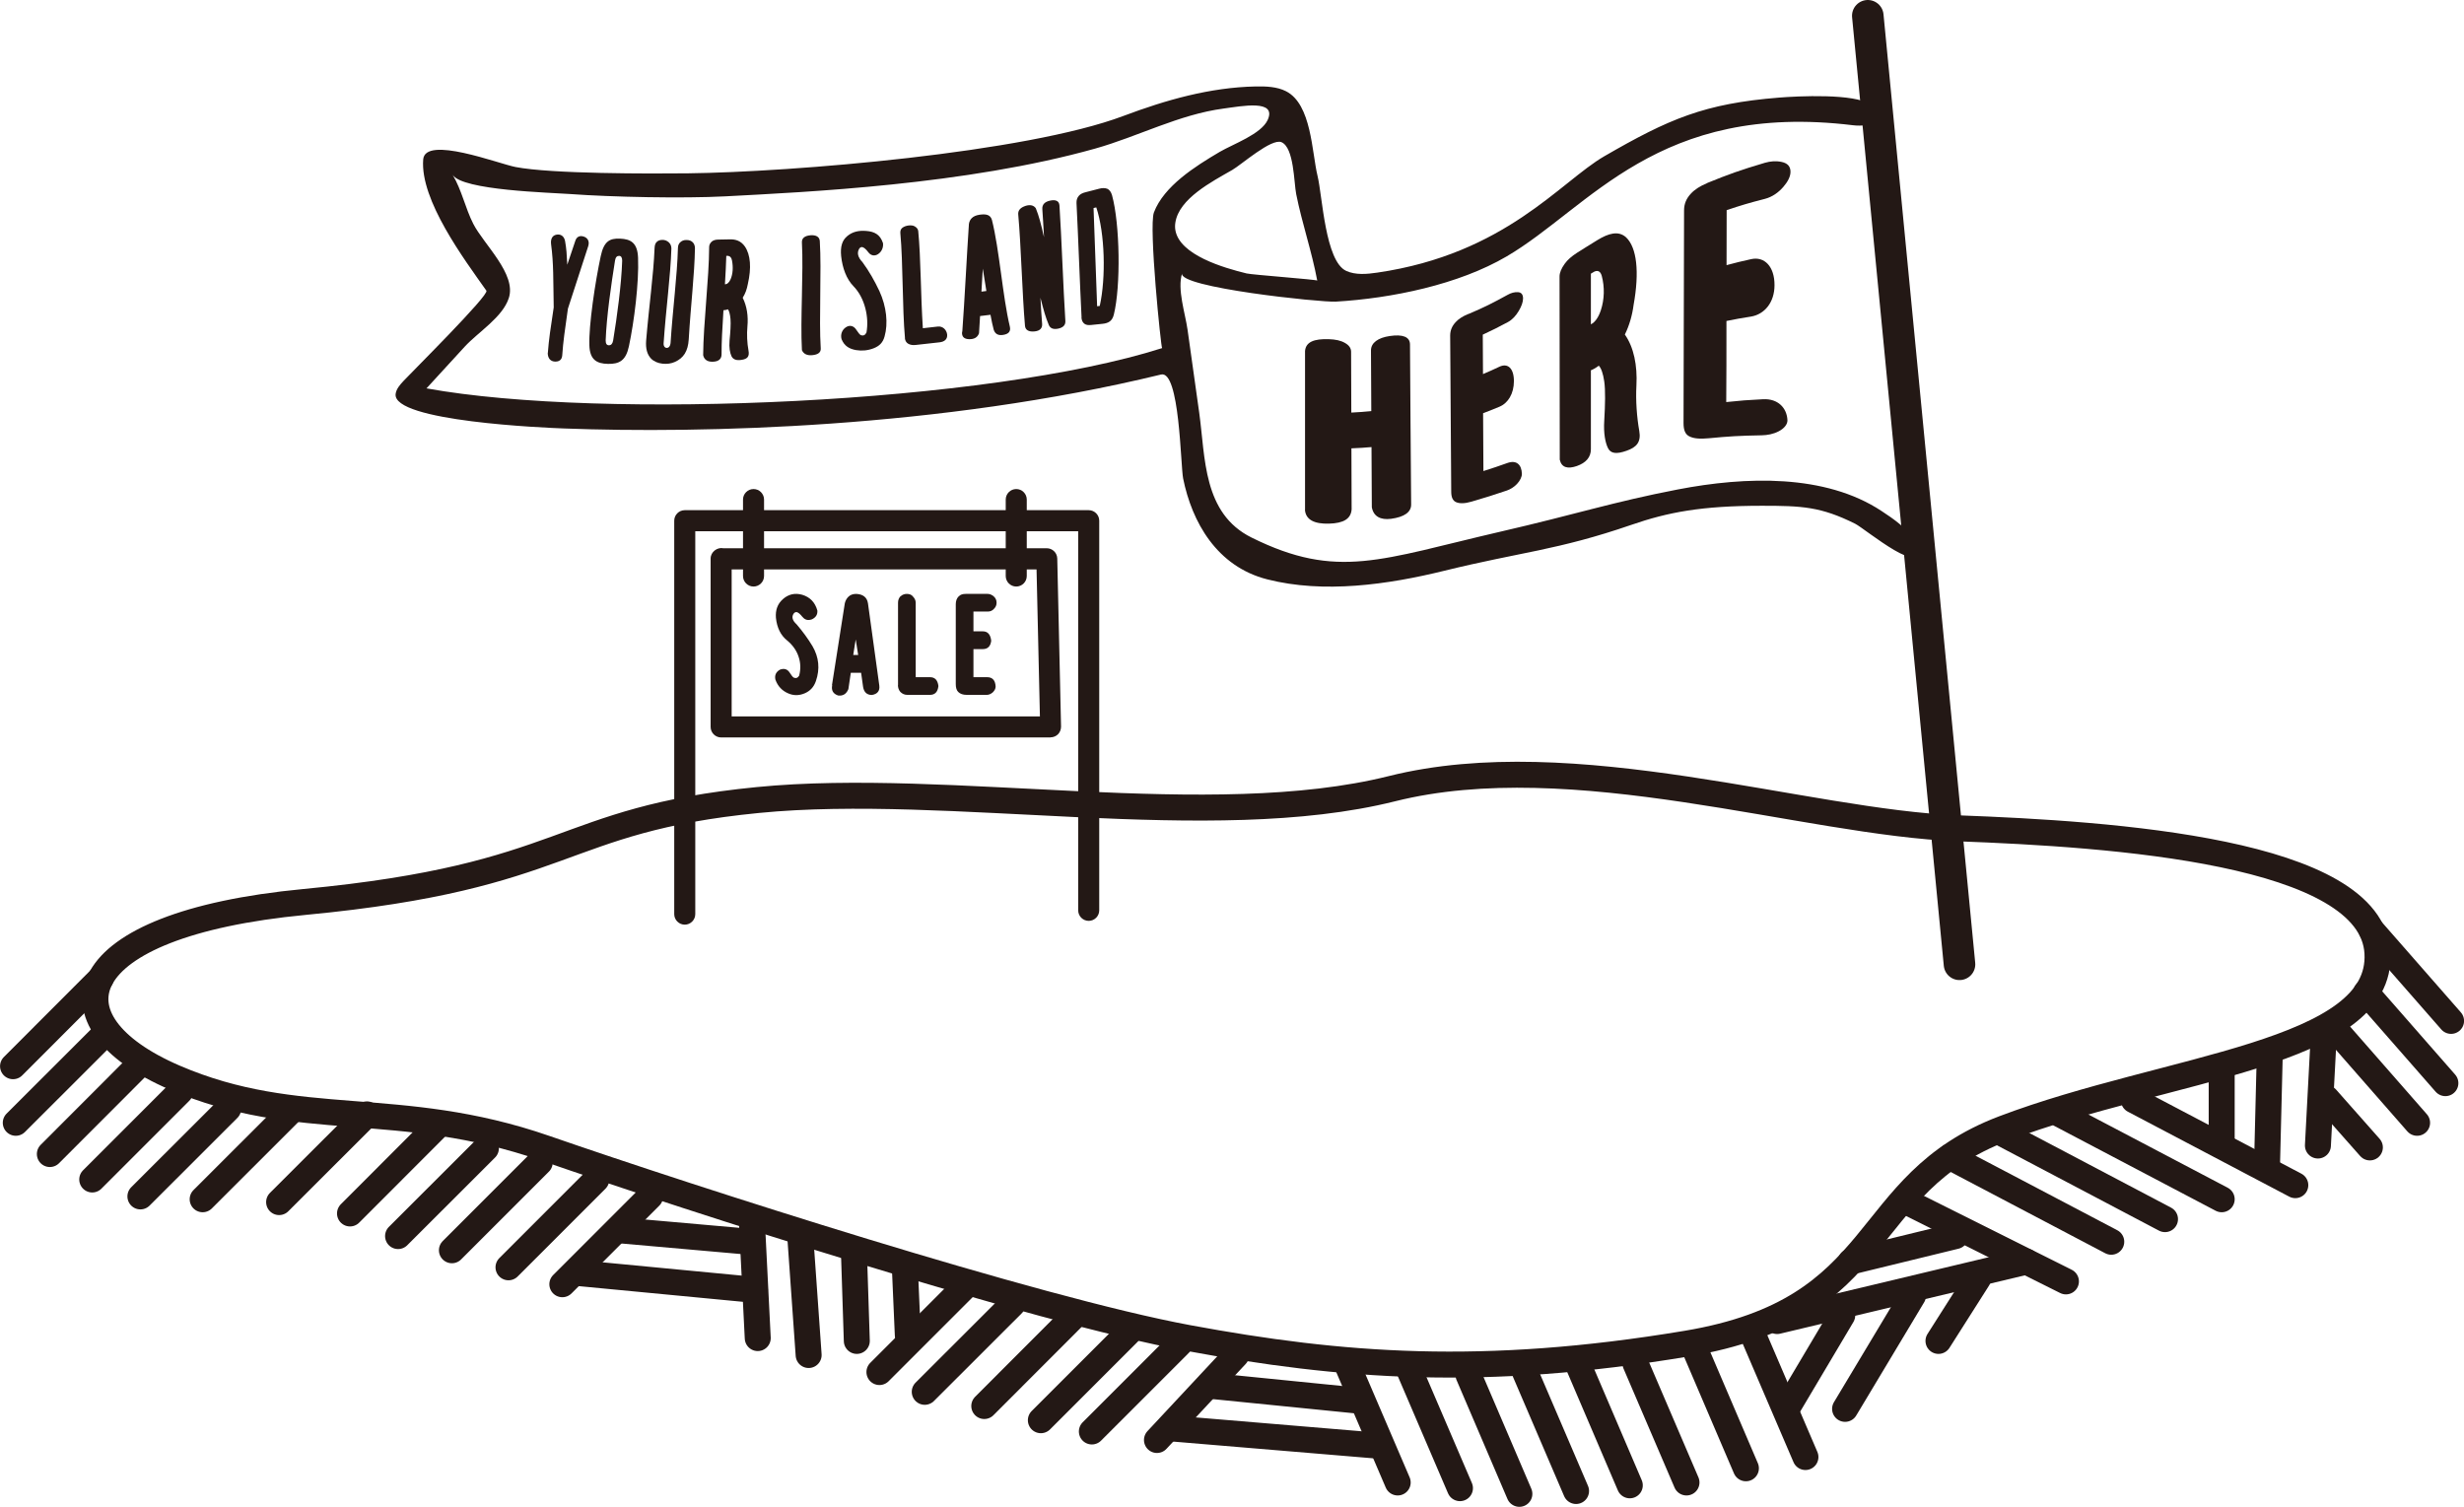 <?xml version="1.0" encoding="UTF-8"?><svg id="_レイヤー_2" xmlns="http://www.w3.org/2000/svg" viewBox="0 0 234.29 143.27"><defs><style>.cls-1{fill:#231815;}.cls-2,.cls-3{stroke-miterlimit:10;stroke-width:2.47px;}.cls-2,.cls-3,.cls-4{fill:none;stroke:#231815;}.cls-3,.cls-4{stroke-linecap:round;}.cls-4{stroke-linejoin:round;stroke-width:3px;}</style></defs><g id="_レイヤー_1-2"><g><g><g><path class="cls-1" d="M65.11,87.92c-.55,0-1-.45-1-1V49.51c0-.55,.45-1,1-1h38.41c.55,0,1,.45,1,1v37.05c0,.55-.45,1-1,1s-1-.45-1-1V50.51h-36.41v36.41c0,.55-.45,1-1,1Z"/><path class="cls-1" d="M71.65,55.77c-.55,0-1-.45-1-1v-7.27c0-.55,.45-1,1-1s1,.45,1,1v7.27c0,.55-.45,1-1,1Z"/><path class="cls-1" d="M96.63,55.77c-.55,0-1-.45-1-1v-7.27c0-.55,.45-1,1-1s1,.45,1,1v7.27c0,.55-.45,1-1,1Z"/><path class="cls-1" d="M99.9,70.12h-31.33c-.55,0-1-.45-1-1v-16.01c0-.63,.63-1.1,1.21-.98h30.75c.54,0,.99,.43,1,.98l.36,15.98c0,.27-.1,.53-.28,.72-.19,.19-.45,.3-.72,.3Zm-30.33-2h29.31l-.32-13.98h-28.99v13.98Z"/></g><g><path class="cls-1" d="M76.31,58.67c-.22-.28-.41-.44-.56-.47-.13,0-.22,.05-.28,.14-.22,.31-.13,.66,.28,1.03,.59,.69,1.09,1.38,1.5,2.06,.62,1.06,.73,2.17,.33,3.33-.19,.56-.55,.95-1.08,1.17-.53,.22-1.05,.22-1.55,0-.59-.25-1-.69-1.22-1.31-.09-.41,.05-.72,.42-.94,.41-.16,.72-.06,.94,.28,.16,.25,.28,.41,.38,.47,.22,.09,.39,.03,.52-.19,.16-.62,.14-1.22-.05-1.78-.19-.59-.55-1.11-1.08-1.55-.63-.5-.98-1.22-1.08-2.16-.06-.75,.16-1.34,.66-1.78,.53-.47,1.14-.61,1.83-.42,.75,.22,1.23,.72,1.45,1.5,.03,.38-.14,.66-.52,.84-.38,.13-.67,.05-.89-.23Z"/><path class="cls-1" d="M79.11,65.14l1.22-7.78c.06-.25,.17-.45,.33-.61,.19-.19,.44-.28,.75-.28,.66,.03,1.03,.33,1.12,.89l1.08,7.83c.06,.5-.17,.8-.7,.89-.47,0-.75-.25-.84-.75l-.19-1.36h-.98l-.23,1.55c-.19,.47-.52,.67-.98,.61-.47-.16-.66-.48-.56-.98Zm2.25-4.31l-.23,1.45h.47l-.23-1.45Z"/><path class="cls-1" d="M85.39,65.14v-7.83c0-.25,.08-.45,.23-.61,.19-.16,.39-.23,.61-.23,.25,0,.44,.08,.56,.23,.19,.19,.28,.39,.28,.61v7.08h1.36c.47,0,.73,.28,.8,.84-.06,.56-.33,.84-.8,.84h-2.16c-.25,0-.47-.09-.66-.28-.16-.19-.23-.41-.23-.66Z"/><path class="cls-1" d="M91.81,56.47h2.11c.19,0,.38,.08,.56,.23,.19,.16,.28,.36,.28,.61,0,.22-.08,.41-.23,.56-.16,.19-.36,.28-.61,.28h-1.36v1.88h.89c.47,0,.73,.3,.8,.89-.06,.53-.33,.8-.8,.8h-.89v2.67h1.31c.5,0,.77,.3,.8,.89,0,.19-.09,.38-.28,.56-.19,.16-.38,.23-.56,.23h-1.92c-.34,0-.61-.09-.8-.28-.16-.16-.23-.41-.23-.75v-7.59c0-.31,.09-.56,.28-.75,.16-.16,.38-.23,.66-.23Z"/></g></g><g><path class="cls-2" d="M190.52,107.3c-14.04,5.33-10.77,17.23-30.16,20.46-19.39,3.23-32.85,2.15-47.39-.54-14.54-2.69-47.12-13.19-61.12-18.04-14-4.85-23.42-1.62-35.27-6.73-12.39-5.35-10.23-14.54,12.39-16.69,25.34-2.41,23.96-7.81,43.08-9.69,18.25-1.8,43.08,3.23,60.31-1.08,17.23-4.31,39.31,3.23,53.85,3.77,14.54,.54,39.31,2.15,39.85,11.85,.54,9.69-19.92,10.77-35.54,16.69Z"/><line class="cls-3" x1="9.58" y1="93.03" x2="1.24" y2="101.38"/><line class="cls-3" x1="9.85" y1="98.42" x2="1.5" y2="106.76"/><line class="cls-3" x1="13.08" y1="101.38" x2="4.74" y2="109.73"/><line class="cls-3" x1="17.12" y1="103.8" x2="8.77" y2="112.15"/><line class="cls-3" x1="21.7" y1="105.42" x2="13.35" y2="113.76"/><line class="cls-3" x1="27.62" y1="105.69" x2="19.27" y2="114.03"/><line class="cls-3" x1="34.89" y1="105.96" x2="26.54" y2="114.3"/><line class="cls-3" x1="41.62" y1="107.03" x2="33.28" y2="115.38"/><line class="cls-3" x1="46.2" y1="109.19" x2="37.85" y2="117.53"/><line class="cls-3" x1="51.32" y1="110.53" x2="42.97" y2="118.88"/><line class="cls-3" x1="56.7" y1="112.15" x2="48.35" y2="120.5"/><line class="cls-3" x1="61.82" y1="113.76" x2="53.47" y2="122.11"/><line class="cls-3" x1="91.97" y1="122.11" x2="83.62" y2="130.46"/><line class="cls-3" x1="96.28" y1="124" x2="87.93" y2="132.34"/><line class="cls-3" x1="101.93" y1="125.34" x2="93.59" y2="133.69"/><line class="cls-3" x1="107.32" y1="126.69" x2="98.97" y2="135.04"/><line class="cls-3" x1="112.16" y1="127.77" x2="103.82" y2="136.11"/><line class="cls-3" x1="86.05" y1="120.77" x2="86.32" y2="126.96"/><line class="cls-3" x1="81.2" y1="119.15" x2="81.47" y2="127.5"/><line class="cls-3" x1="76.09" y1="117.53" x2="76.89" y2="128.84"/><line class="cls-3" x1="71.51" y1="116.46" x2="72.05" y2="127.23"/><line class="cls-3" x1="71.24" y1="118.07" x2="59.12" y2="117"/><line class="cls-3" x1="71.78" y1="122.65" x2="54.82" y2="121.03"/><line class="cls-3" x1="128.05" y1="129.65" x2="132.9" y2="140.96"/><line class="cls-3" x1="133.97" y1="130.19" x2="138.82" y2="141.5"/><line class="cls-3" x1="139.63" y1="130.73" x2="144.47" y2="142.04"/><line class="cls-3" x1="145.01" y1="130.46" x2="149.86" y2="141.77"/><line class="cls-3" x1="150.13" y1="129.92" x2="154.97" y2="141.23"/><line class="cls-3" x1="155.51" y1="129.65" x2="160.36" y2="140.96"/><line class="cls-3" x1="161.17" y1="128.3" x2="166.01" y2="139.61"/><line class="cls-3" x1="166.82" y1="127.23" x2="171.67" y2="138.54"/><line class="cls-3" x1="117.55" y1="128.84" x2="110.01" y2="136.92"/><line class="cls-3" x1="128.86" y1="133.15" x2="115.4" y2="131.8"/><line class="cls-3" x1="131.01" y1="137.46" x2="111.63" y2="135.84"/><line class="cls-3" x1="181.36" y1="114.3" x2="196.44" y2="121.84"/><line class="cls-3" x1="185.4" y1="110" x2="200.75" y2="118.07"/><line class="cls-3" x1="190.52" y1="107.84" x2="205.86" y2="115.92"/><line class="cls-3" x1="195.9" y1="105.96" x2="211.25" y2="114.03"/><line class="cls-3" x1="202.9" y1="104.61" x2="218.25" y2="112.69"/><line class="cls-3" x1="185.94" y1="117.53" x2="175.98" y2="119.96"/><line class="cls-3" x1="192.67" y1="119.96" x2="168.98" y2="125.61"/><line class="cls-3" x1="175.17" y1="125.07" x2="170.05" y2="133.69"/><line class="cls-3" x1="181.9" y1="123.19" x2="175.44" y2="133.96"/><line class="cls-3" x1="188.09" y1="121.57" x2="184.32" y2="127.5"/><line class="cls-3" x1="211.25" y1="102.19" x2="211.25" y2="108.92"/><line class="cls-3" x1="215.82" y1="100.3" x2="215.56" y2="110.8"/><line class="cls-3" x1="220.94" y1="98.69" x2="220.4" y2="108.92"/><line class="cls-3" x1="225.52" y1="88.46" x2="233.06" y2="97.07"/><line class="cls-3" x1="224.98" y1="94.38" x2="232.52" y2="102.99"/><line class="cls-3" x1="222.29" y1="98.15" x2="229.83" y2="106.76"/><line class="cls-3" x1="221.21" y1="104.43" x2="225.34" y2="109.1"/></g><g><path class="cls-1" d="M178.2,10.25c-.1-.1-.21-.2-.35-.3-1.45-1.09-6.94-.81-8.69-.67-7.11,.57-10.46,2.02-16.62,5.58-4.17,2.42-9.39,9.28-21.57,11.06-1.01,.15-2.08,.24-2.96-.16-2.01-.91-2.27-7.15-2.73-9.03-.55-2.25-.56-6.83-3.01-8.06-.85-.43-1.89-.47-2.89-.45-4.32,.09-8.51,1.28-12.55,2.8-9.31,3.51-31.47,5.34-41.43,5.46-3.55,.04-12.96,.06-16.38-.6-1.62-.31-8.59-3.02-8.78-.72-.31,3.88,3.92,9.52,6.01,12.48,.29,.41-7.14,7.78-7.86,8.56-.35,.37-.71,.78-.77,1.25-.37,2.63,14.36,3.23,16.02,3.29,13.03,.49,35.74-.02,56.76-5.13,1.78-.43,1.85,8.66,2.1,9.89,.83,4.11,3.18,8.37,8.01,9.59,5.34,1.36,11.43,.51,16.86-.83,7.2-1.77,10.73-1.94,17.73-4.35,3.5-1.21,6.7-1.82,12.42-1.82,3.81,0,5.61,.08,8.88,1.71,.94,.47,7.04,5.6,5.64,1.74-.42-1.15-2.11-2.28-3.13-2.95-5.36-3.54-12.9-3.3-19.38-2.05-6.17,1.19-9.72,2.37-16.81,4-11.42,2.64-15.53,4.63-23.72,.57-4.63-2.3-4.38-7.59-4.97-11.85-.37-2.63-.74-5.26-1.11-7.9-.22-1.57-1-3.86-.52-5.37-.42,1.34,13.19,2.77,14.6,2.69,5.33-.31,11.69-1.62,16.26-4.3,7.9-4.63,14.36-14.74,32.95-12.47,1.75,.21,3.04-.58,1.97-1.67ZM40.55,36.93c1.21-1.32,2.42-2.65,3.64-3.97,1.28-1.39,3.6-2.79,4.19-4.62,.75-2.28-2.38-5.1-3.38-7.06-.77-1.52-1.08-3.17-1.96-4.66,.89,1.49,9.33,1.69,11.17,1.83,3.95,.29,10.74,.43,14.74,.22,7.71-.41,22.88-1.09,35.18-4.54,4.09-1.15,7.98-3.25,12.23-3.81,1.68-.22,5.07-.9,4.18,1.08-.61,1.35-3.29,2.3-4.56,3.04-2.36,1.39-5.31,3.26-6.26,5.76-.51,1.36,.68,12.93,.78,12.9-16.42,5.24-53.13,6.88-69.94,3.83Zm71.21-15.05c-.04-.23-.04-.47,0-.72,.35-2.28,3.46-3.88,5.41-5,.87-.5,3.73-3.04,4.68-2.64,1.2,.51,1.18,3.85,1.4,4.94,.55,2.77,1.49,5.46,2,8.22-.02-.1-6.18-.55-6.72-.68-2.17-.53-6.37-1.75-6.77-4.12Z"/><line class="cls-4" x1="186.32" y1="91.69" x2="177.6" y2="1.5"/><g><path class="cls-1" d="M124.09,48.49v-15.12c.08-.87,.87-1.16,2.25-1.12,.65,.02,1.16,.13,1.55,.36,.39,.22,.58,.5,.58,.84,0,1.99,.01,3.26,.02,5.78,.78-.04,1.16-.07,1.9-.14-.01-2.53-.02-3.81-.03-5.77,0-.73,.68-1.21,1.79-1.37,1.21-.18,1.91,.07,1.92,.79,.04,4.92,.06,10.36,.11,15.24,0,.71-.64,1.18-1.91,1.35-1,.13-1.67-.22-1.83-1.1-.01-1.96-.02-3.22-.03-5.72-.74,.06-1.12,.09-1.91,.12,.01,2.52,.01,3.79,.02,5.8-.07,.9-.75,1.32-2.15,1.36-1.4,.04-2.21-.37-2.29-1.31Z"/><path class="cls-1" d="M139.62,29.86c1.54-.65,2.28-1.03,3.74-1.83,.32-.18,.65-.27,.97-.25,.32,.02,.49,.21,.49,.6,0,.34-.15,.75-.4,1.17-.27,.46-.62,.85-1.05,1.08-.94,.5-1.41,.74-2.38,1.19,0,1.35,.01,2.14,.02,3.75,.63-.27,.95-.41,1.56-.7,.81-.38,1.38,.16,1.38,1.37,0,1.18-.55,2.09-1.37,2.43-.62,.26-.93,.38-1.56,.62,.01,2.37,.02,3.58,.03,5.5,.93-.29,1.38-.45,2.29-.77,.86-.3,1.34,.16,1.37,1.03,0,.28-.16,.64-.47,.97-.3,.31-.64,.51-.96,.62-1.32,.44-1.98,.66-3.37,1.06-.62,.18-1.12,.2-1.47,.04-.29-.13-.45-.44-.45-.99-.04-4.81-.06-10.08-.1-14.84,0-.49,.17-.9,.52-1.28,.29-.32,.7-.57,1.21-.78Z"/><path class="cls-1" d="M151.27,35.23c0,3.46,0,5.25,0,7.48,0,.79-.49,1.3-1.33,1.6-.86,.3-1.46,.16-1.63-.6,0-5.13-.01-12.29-.02-17.42,0-.35,.16-.75,.49-1.21,.27-.38,.66-.71,1.15-1.03,.77-.48,1.15-.73,1.94-1.21,1.09-.67,2.02-.92,2.74-.28,1.03,.97,1.29,3.29,.72,6.44-.13,1-.41,1.95-.83,2.81,.85,1.2,1.2,2.94,1.1,4.83-.08,1.46,.04,3.03,.27,4.33,.19,1.07-.26,1.56-1.21,1.89-.96,.34-1.52,.28-1.78-.28-.23-.49-.42-1.35-.34-2.58,.09-1.53,.12-2.9,0-3.73-.11-.75-.29-1.27-.52-1.5-.23,.18-.48,.33-.77,.45Zm0-9.21c0,1.68,0,2.71,0,4.82,.39-.2,.71-.64,.94-1.32,.35-1.05,.38-2.22,.09-3.3-.12-.41-.35-.54-.69-.4-.14,.08-.2,.12-.34,.2Z"/><path class="cls-1" d="M162.33,17.4c2.04-.83,3.12-1.22,5.48-1.92,.52-.15,1.06-.2,1.61-.08,.55,.12,.83,.42,.83,.94,0,.46-.27,.96-.69,1.44-.46,.53-1.05,.95-1.75,1.13-1.52,.39-2.25,.61-3.63,1.07,0,1.82,0,2.94-.01,5.23,.91-.24,1.37-.36,2.34-.57,1.27-.28,2.23,.71,2.22,2.48,0,1.64-.96,2.77-2.23,2.98-.97,.15-1.44,.24-2.34,.42,0,3.38,0,5.11-.02,7.71,1.34-.14,2.04-.2,3.51-.27,1.4-.07,2.26,.82,2.31,2,.01,.37-.29,.77-.83,1.05-.52,.27-1.09,.37-1.61,.38-2.16,.04-3.15,.1-5.02,.28-.84,.08-1.46,.04-1.89-.19-.36-.19-.53-.57-.53-1.25,.02-6.03,.03-14.28,.05-20.23,0-.61,.21-1.12,.65-1.59,.36-.39,.87-.72,1.55-1Z"/></g><g><path class="cls-1" d="M52.09,33.58c.1-1.33,.26-2.36,.56-4.35-.05-2.61,0-4.15-.25-6.01-.06-.5,.12-.82,.48-.9,.39-.09,.75,.09,.85,.6,.13,.74,.16,1.22,.21,2.25,.35-1.05,.51-1.54,.76-2.26,.13-.42,.45-.54,.82-.41,.38,.13,.55,.47,.41,.91-.59,1.79-1.08,3.35-1.93,5.94-.29,2.05-.45,3.11-.54,4.44-.03,.42-.29,.61-.7,.59-.39-.02-.66-.27-.68-.8Z"/><path class="cls-1" d="M56.04,32.82c-.03-.97,.1-2.36,.32-4.03,.22-1.63,.5-3.21,.76-4.43,.3-1.41,.84-1.71,1.83-1.67,1.02,.04,1.66,.39,1.72,1.8,.05,1.22-.05,2.74-.21,4.23-.17,1.53-.41,3.04-.66,4.21-.29,1.36-.91,1.69-1.99,1.67s-1.73-.4-1.77-1.78Zm1.55-.46c0,.32,.1,.47,.31,.47,.21,0,.34-.14,.4-.45,.37-2.25,.79-5.34,.86-7.59,0-.31-.1-.46-.3-.46-.2,0-.33,.13-.38,.44-.36,2.25-.81,5.34-.89,7.6Z"/><path class="cls-1" d="M63.84,23.61c-.08,2.64-.52,5.77-.74,9.03-.02,.27,.12,.44,.3,.44,.19,0,.34-.18,.36-.45,.21-3.26,.63-6.39,.7-9.02,0-.28,.09-.46,.23-.58,.15-.14,.33-.21,.57-.21,.27,0,.49,.07,.64,.25,.12,.14,.18,.33,.18,.54-.04,2.5-.4,5.41-.59,8.65-.07,1.14-.49,1.78-1.31,2.15-.35,.16-.76,.22-1.19,.17-.44-.05-.82-.21-1.09-.49-.37-.39-.52-.96-.46-1.71,.27-3.27,.7-6.21,.8-8.77,.01-.28,.07-.47,.19-.59,.14-.15,.33-.21,.57-.21,.2,0,.41,.07,.58,.22,.18,.16,.26,.37,.26,.59Z"/><path class="cls-1" d="M68.79,29.49c-.12,1.94-.18,2.95-.18,4.2,0,.44-.28,.67-.76,.7-.52,.04-.89-.15-.99-.62,.02-3.02,.56-7.29,.57-10.28,0-.21,.09-.38,.26-.53,.15-.12,.35-.18,.63-.18,.42,0,.63-.01,1.05-.02,.58-.02,1.08,.14,1.46,.68,.54,.8,.63,2.03,.28,3.56-.09,.5-.25,.94-.49,1.31,.4,.8,.54,1.75,.45,2.72-.07,.75-.03,1.59,.1,2.29,.11,.58-.1,.8-.61,.89-.51,.09-.85-.01-1.01-.35-.14-.31-.24-.8-.18-1.47,.08-.82,.13-1.57,.09-2.05-.04-.44-.12-.76-.24-.93-.13,.05-.27,.08-.43,.09Zm.27-5.16c-.03,.94-.06,1.52-.13,2.7,.22,0,.4-.17,.54-.48,.21-.49,.26-1.12,.13-1.79-.05-.26-.17-.4-.36-.43-.07,0-.11,0-.18,0Z"/><path class="cls-1" d="M76.25,33.27c-.16-2.87,.16-7.34,0-10.22-.02-.42,.29-.64,.84-.68,.5-.03,.83,.14,.86,.55,.18,2.86-.09,7.35,.09,10.2,.03,.39-.26,.6-.8,.65-.47,.05-.84-.1-1-.5Z"/><path class="cls-1" d="M82.56,23.98c-.24-.32-.45-.48-.6-.49-.11,0-.22,.07-.28,.19-.21,.38-.1,.8,.33,1.25,.63,.85,1.16,1.8,1.61,2.75,.68,1.48,.84,3.08,.49,4.31-.16,.6-.51,.92-1.05,1.13-.55,.21-1.1,.26-1.65,.17-.65-.11-1.13-.39-1.39-1.04-.12-.42,.03-.88,.41-1.13,.37-.25,.76-.14,1,.25,.18,.28,.32,.44,.42,.5,.24,.08,.42,0,.54-.26,.13-.73,.09-1.53-.11-2.3-.21-.81-.59-1.55-1.15-2.12-.64-.66-1.03-1.7-1.15-2.84-.09-.91,.1-1.5,.58-1.9,.5-.42,1.1-.55,1.81-.49,.78,.06,1.32,.34,1.59,1.16,.05,.4-.12,.82-.48,1.05-.33,.21-.69,.13-.92-.19Z"/><path class="cls-1" d="M86.05,32.16c-.26-2.89-.18-7.2-.44-9.98-.02-.22,.04-.4,.18-.51,.16-.13,.37-.2,.59-.23,.25-.03,.45,0,.59,.08,.19,.11,.32,.25,.34,.45,.25,2.51,.23,6.08,.44,9.24,.57-.06,.85-.1,1.41-.16,.49-.06,.85,.32,.9,.76,.04,.45-.26,.69-.74,.74-.9,.1-1.35,.15-2.25,.25-.26,.03-.52,0-.72-.12-.18-.11-.28-.28-.31-.52Z"/><path class="cls-1" d="M91.5,31.54c.22-2.96,.43-7.33,.63-10.25,.04-.24,.13-.41,.27-.55,.17-.17,.41-.27,.72-.32,.65-.1,1.06,0,1.2,.5,.71,2.82,1.01,7.24,1.7,10.13,.11,.46-.12,.71-.62,.79-.43,.08-.77-.05-.91-.48-.12-.47-.19-.77-.31-1.43-.4,.05-.59,.08-.99,.12-.04,.77-.07,1.11-.1,1.64-.15,.41-.48,.57-.94,.56-.47-.01-.72-.23-.67-.7Zm1.95-6c-.05,.88-.08,1.33-.13,2.19,.19-.03,.28-.04,.47-.06-.14-.83-.21-1.27-.34-2.12Z"/><path class="cls-1" d="M97.46,30.96c-.26-2.94-.37-7.6-.64-10.56-.04-.41,.22-.67,.71-.83,.4-.12,.75-.07,.96,.23,.31,.78,.47,1.4,.78,2.75-.07-1.25-.1-1.84-.16-2.66-.03-.44,.23-.7,.72-.81,.53-.12,.88,.01,.91,.46,.2,3.05,.36,7.87,.56,10.96,.03,.42-.22,.65-.69,.75-.42,.08-.73,0-.88-.34-.32-.77-.48-1.35-.8-2.6,.06,1.16,.1,1.69,.16,2.47,.04,.44-.23,.68-.7,.73-.53,.06-.89-.1-.93-.53Z"/><path class="cls-1" d="M102.84,30.17c-.16-3.17-.32-7.72-.48-10.86-.01-.29,.06-.51,.23-.7,.14-.16,.36-.27,.66-.34,.5-.13,.75-.19,1.24-.32,.29-.08,.57-.09,.8,0,.2,.09,.36,.3,.45,.62,.75,2.73,.84,8.64,.17,11.34-.15,.61-.5,.82-1.08,.88-.42,.04-.64,.07-1.07,.11-.28,.03-.49,0-.64-.11-.18-.13-.27-.33-.29-.61Zm1.48-1.05c.1-.01,.15-.02,.25-.03,.6-2.68,.49-6.94-.33-9.37-.1,.03-.16,.04-.26,.06,.11,3.1,.22,6.22,.34,9.34Z"/></g></g></g></g></svg>